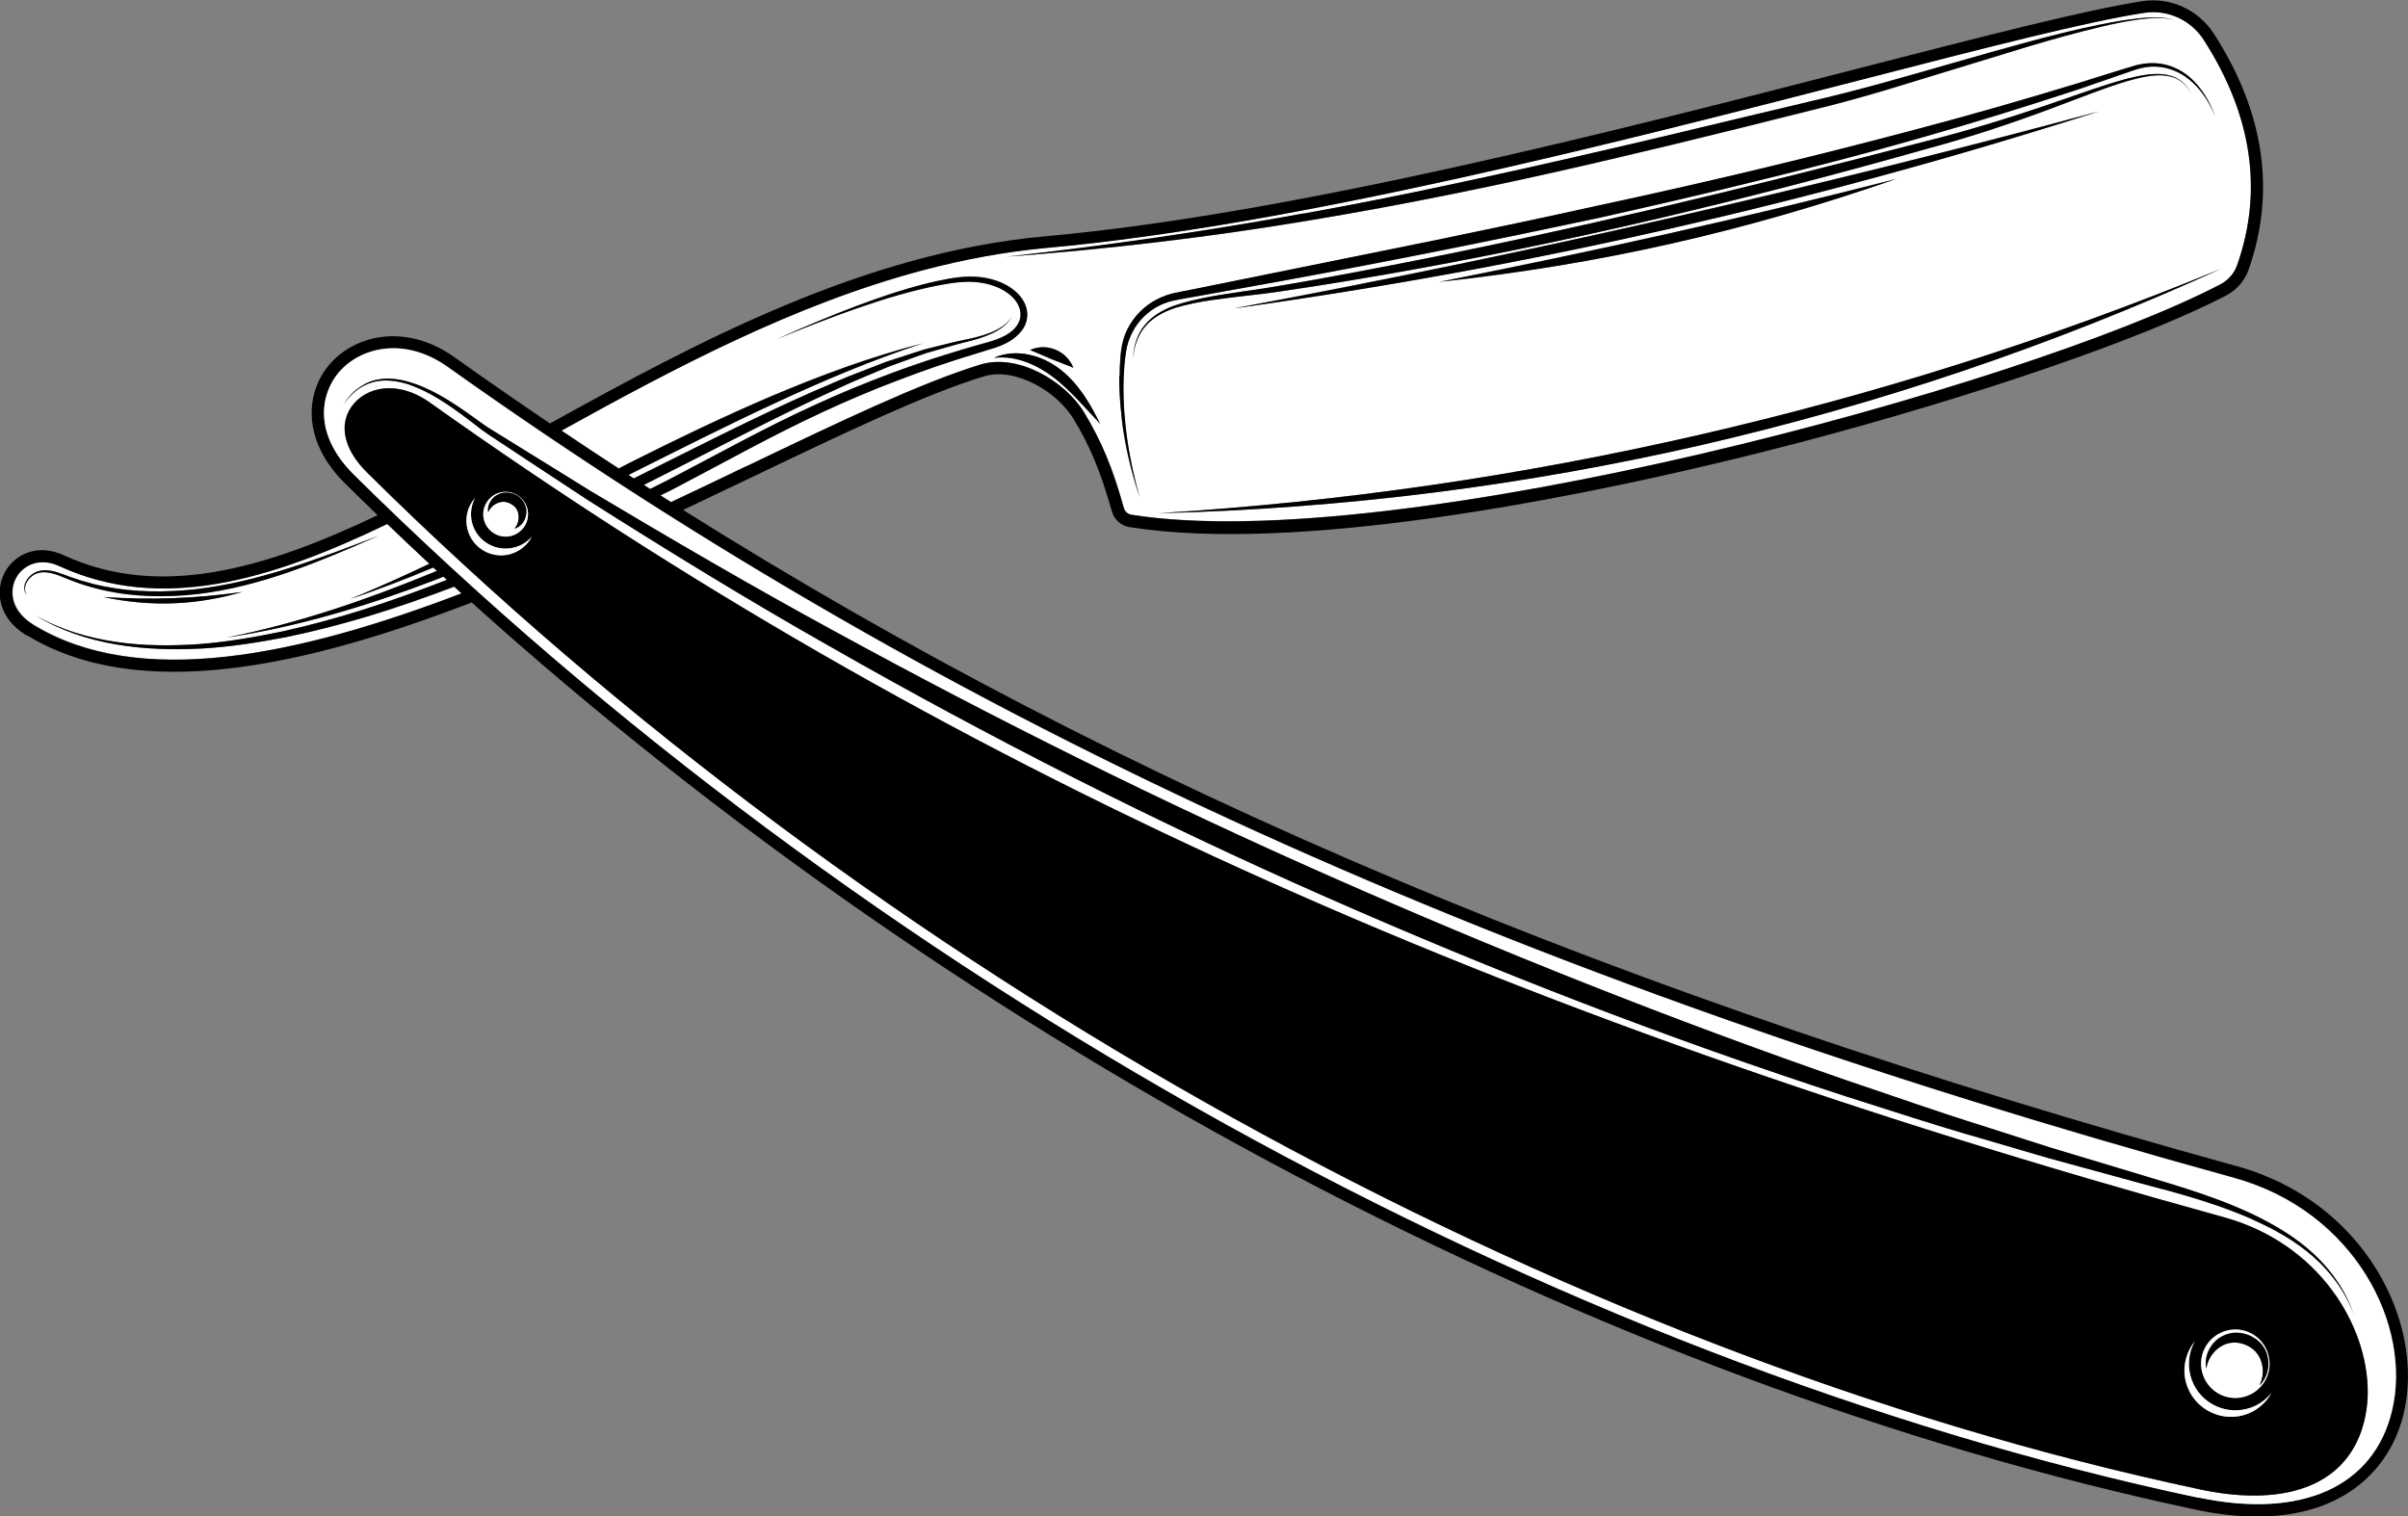 <?xml version="1.0" encoding="UTF-8"?>
<svg id="Layer_2" xmlns="http://www.w3.org/2000/svg" viewBox="0 0 123.34 77.67">
  <rect x="0" y="0" width="123.34" height="77.67" fill="#808080" stroke="none"/>
  <defs>
    <style>
      .cls-1 {
        fill: #fff;
      }
    </style>
  </defs>
  <g id="layer_1">
    <g>
      <path class="cls-1" d="M34.37,25.72c1.32-.62,2.62-1.24,3.88-1.85,4.76-2.28,8.87-4.25,11.96-5.2,1.9-.59,4.33.82,5.32,2.45.88,1.45,1.47,2.86,2.03,4.88.05.19.21.33.39.36,13.63,2.16,45.76-6.58,55.76-11.79.41-.22.73-.57.88-1,1.34-3.81.76-7.69-1.71-11.53-.66-1.03-1.86-1.58-3.05-1.39-2.89.44-8.03,1.77-14.54,3.44-12.21,3.14-28.92,7.45-41.67,8.6-2.14.19-4.23.59-6.29,1.13-6.67,1.76-12.89,5.09-18.57,8.23.97.65,1.95,1.3,2.93,1.94.21-.11.43-.22.64-.33,2.36-1.19,4.75-2.34,7.22-3.39,2.47-1.05,5.03-2,7.72-2.69-2.63.86-5.12,1.92-7.53,3.04-2.42,1.12-4.77,2.31-7.13,3.49-.14.07-.28.14-.42.21.09.06.18.12.27.18,2.99-1.49,5.98-3.02,9.09-4.41.84-.35,1.67-.74,2.54-1.06.43-.16.86-.33,1.29-.5.44-.14.88-.29,1.32-.43l.66-.21.68-.17c.45-.11.91-.23,1.36-.32.46-.09.91-.2,1.34-.37.43-.17.84-.43,1.1-.82-.23.41-.64.69-1.07.88-.43.2-.88.32-1.33.43-.45.11-.89.25-1.34.37l-.66.19c-.22.07-.43.16-.65.23-.43.16-.86.31-1.29.47-.42.18-.84.35-1.26.53-.84.34-1.66.75-2.48,1.12-2.98,1.41-5.86,2.93-8.78,4.4.11.07.21.14.32.21.29-.15.59-.29.88-.44,2.5-1.3,4.98-2.69,7.57-3.87,1.29-.6,2.62-1.14,3.96-1.64.67-.26,1.35-.48,2.03-.71.68-.21,1.37-.44,2.06-.63.69-.22,1.41-.34,1.94-.73.27-.19.47-.46.52-.76.05-.3-.05-.62-.25-.88-.41-.52-1.09-.81-1.78-.91-.69-.11-1.41,0-2.12.13-1.42.28-2.82.7-4.2,1.18-1.39.48-2.76,1.02-4.13,1.59,1.35-.61,2.7-1.18,4.08-1.7,1.37-.51,2.76-.98,4.18-1.29.71-.15,1.45-.28,2.19-.19.73.09,1.49.36,2,.95.25.3.43.69.38,1.11-.02.21-.1.4-.2.57-.11.17-.25.31-.4.44-.3.24-.65.41-1,.53-.36.12-.69.21-1.03.32-1.36.41-2.7.88-4.03,1.38-1.32.5-2.62,1.06-3.9,1.65-2.56,1.18-5.01,2.57-7.52,3.88-.23.12-.47.23-.7.35.18.11.36.23.54.34ZM54.06,17.91c.41.17.75.5.92.93-.43-.18-.78-.3-1.12-.44-.34-.14-.67-.3-1.11-.47.42-.19.89-.19,1.3-.02ZM111.64,4.12c-.26-.17-.57-.24-.87-.26-.61-.03-1.21.13-1.8.29-1.17.35-2.3.81-3.43,1.23-2.26.86-4.56,1.63-6.87,2.25-4.6,1.3-9.17,2.49-13.77,3.57-4.6,1.08-9.23,2.04-13.94,2.86-1.18.21-2.36.4-3.55.59-1.19.18-2.39.38-3.59.5-1.2.15-2.42.26-3.59.61-.57.19-1.14.47-1.54.93-.41.46-.61,1.08-.66,1.69.03-.61.2-1.24.6-1.72.39-.49.96-.8,1.53-1.01,1.17-.39,2.38-.55,3.57-.73,1.2-.16,2.37-.38,3.55-.58,1.18-.22,2.35-.43,3.52-.66,4.68-.9,9.28-1.9,13.88-2.97,4.6-1.08,9.19-2.23,13.83-3.44,2.33-.58,4.62-1.29,6.92-2.09,1.15-.39,2.3-.82,3.49-1.14.6-.15,1.21-.29,1.84-.24.31.03.63.12.89.3.26.18.46.44.6.71-.15-.27-.35-.52-.61-.69ZM63.2,15.79c7.62-1.42,14.9-2.93,22.18-4.59,7.28-1.66,14.55-3.45,22.12-5.5-7.45,2.38-14.65,4.34-21.93,6-7.28,1.66-14.62,3.01-22.37,4.09ZM97.13,9.16c-7.8,2.71-15.18,4.38-23.39,5.27,8.03-1.59,15.36-3.22,23.39-5.27ZM59.33,26.29c9.55-.59,18.66-1.94,27.64-4,8.97-2.06,17.83-4.83,26.79-8.52-8.79,4-17.59,6.94-26.58,9.02-8.99,2.06-18.19,3.26-27.85,3.5ZM57.46,21.4c-.08-.7-.13-1.41-.12-2.12,0-.36.02-.71.05-1.07.03-.35.1-.73.23-1.07.27-.69.77-1.28,1.4-1.67.32-.19.66-.34,1.02-.43.36-.08.69-.14,1.04-.21l4.15-.84,8.29-1.68c2.76-.57,5.52-1.15,8.27-1.76,5.51-1.18,11-2.49,16.44-3.94,2.73-.72,5.43-1.5,8.13-2.32l2.02-.63c.34-.1.67-.21,1.02-.31.35-.09.72-.13,1.08-.1.73.06,1.41.41,1.9.93.5.51.84,1.15,1.09,1.81-.27-.65-.64-1.27-1.15-1.74-.5-.48-1.16-.79-1.85-.83-.34-.02-.69.03-1.01.13-.33.1-.66.23-1,.34l-2,.69c-2.68.88-5.38,1.72-8.1,2.49-2.71.78-5.45,1.49-8.19,2.16-2.74.68-5.49,1.31-8.25,1.93-5.52,1.18-11.06,2.29-16.61,3.3l-4.16.75c-.34.06-.7.12-1.03.19-.33.07-.64.19-.93.36-.58.34-1.04.87-1.3,1.49-.14.31-.21.64-.25.98-.05.35-.07.69-.09,1.04-.03.7-.01,1.4.05,2.1.12,1.4.39,2.79.78,4.14-.45-1.34-.78-2.72-.94-4.13ZM51.49,13.17c5.2-.57,10.28-1.31,15.27-2.22,2.5-.45,4.98-.94,7.44-1.47,2.47-.52,4.92-1.07,7.38-1.64,2.46-.56,4.91-1.15,7.37-1.74,1.23-.29,2.47-.59,3.7-.88,1.24-.29,2.47-.6,3.7-.94,2.46-.68,4.93-1.42,7.44-2.1,1.26-.34,2.52-.66,3.81-.92.64-.13,1.29-.24,1.95-.31.33-.04.66-.05.99-.05.33.01.67.05.97.22-.3-.17-.64-.19-.96-.19-.33,0-.66.03-.98.07-.65.09-1.29.22-1.92.37-1.27.3-2.52.65-3.76,1.02-2.47.76-4.92,1.5-7.36,2.25-1.22.36-2.46.7-3.69,1-1.23.31-2.46.61-3.68.92-2.45.61-4.9,1.2-7.35,1.77-4.91,1.14-9.85,2.16-14.88,2.99-5.03.84-10.16,1.45-15.43,1.84ZM50.91,18.33c.54-.25,1.18-.29,1.76-.17.59.12,1.14.38,1.61.74.95.73,1.55,1.75,2.07,2.81-.82-.87-1.54-1.73-2.39-2.38-.42-.32-.88-.59-1.39-.78-.51-.19-1.07-.29-1.66-.22Z"/>
      <path class="cls-1" d="M23.65,30.39c-.12-.11-.25-.23-.37-.34-1.46.56-2.94,1.07-4.45,1.53-1.38.4-2.77.77-4.18,1.06-1.42.27-2.85.5-4.31.58-1.45.08-2.92.04-4.37-.21-1.45-.24-2.87-.71-4.14-1.49,1.27.73,2.69,1.15,4.12,1.36,1.43.21,2.88.21,4.31.11,1.43-.12,2.84-.36,4.24-.65,1.39-.31,2.76-.69,4.12-1.11,1.45-.46,2.88-.98,4.29-1.53-.06-.05-.12-.11-.18-.16-.15.06-.31.12-.46.18-3.4,1.3-6.94,2.38-10.66,2.94,3.66-.73,7.12-1.92,10.45-3.28.11-.05.23-.1.34-.14-.06-.06-.12-.11-.19-.17-1.39.58-2.81,1.13-4.27,1.62,1.39-.57,2.74-1.18,4.07-1.81-.73-.67-1.45-1.35-2.16-2.04-6.1,2.94-11.62,4.51-16.75,2.18h0c-1.06-.52-1.92-.06-2.26.57-.38.7-.25,1.71.89,2.41,5.42,3.3,13.55,1.59,21.94-1.62ZM5.29,30.58c2.44.16,4.67.09,7.13-.26-2.37.69-4.71.78-7.13.26ZM1.34,29.82c-.1.18-.12.41-.02.6-.11-.18-.11-.42-.01-.61.09-.19.24-.35.43-.46.39-.22.84-.14,1.23-.02.2.06.39.14.58.21.19.06.38.13.57.19.39.12.77.22,1.17.3,1.57.32,3.17.32,4.75.15,3.17-.37,6.19-1.53,9.33-2.73-1.53.67-3.04,1.32-4.57,1.85-1.53.53-3.09.94-4.69,1.13-1.6.18-3.23.16-4.83-.2-.4-.09-.79-.2-1.18-.33-.39-.13-.77-.3-1.14-.44-.37-.13-.8-.23-1.17-.05-.18.09-.34.24-.43.42Z"/>
      <path d="M1.38,32.54c5.69,3.47,14.14,1.65,22.78-1.68,25.36,22.85,57.78,39.99,88.31,46.47,2.3.49,4.19.44,5.71.04,2.86-.75,4.41-2.78,4.93-4.92,1.14-4.69-2.01-10.91-8.52-12.71-31.76-8.76-56.89-19.33-79.6-33.62,1.2-.57,2.38-1.13,3.53-1.68,4.74-2.27,8.83-4.23,11.87-5.16,1.59-.49,3.73.75,4.6,2.18.85,1.4,1.41,2.77,1.96,4.73.12.42.47.74.9.81,8.51,1.35,22.36-1.44,29.86-3.22,1.53-.36,3.08-.75,4.61-1.15,8.93-2.36,17.43-5.27,21.68-7.48.56-.29.98-.77,1.18-1.35,1.4-4,.8-8.06-1.78-12.07-.8-1.24-2.24-1.89-3.67-1.67-2.92.45-8.07,1.78-14.6,3.46-12.19,3.14-28.88,7.44-41.57,8.58-9.33.84-17.83,5.41-25.39,9.59-1.64-1.11-3.27-2.24-4.89-3.39-2.5-1.78-5.13-1.15-6.43.4-1.2,1.43-1.41,3.86.83,6.07.55.54,1.1,1.08,1.66,1.62-5.87,2.8-11.17,4.27-16.01,2.08-1.42-.69-2.6-.05-3.08.84-.51.93-.37,2.34,1.11,3.24ZM112.6,76.71c-33.07-7.01-68.39-26.6-94.46-52.4-2.09-2.07-1.73-4.11-.79-5.23,1.12-1.33,3.39-1.85,5.59-.29,25.9,18.42,54.11,31.23,91.5,41.54,6.16,1.7,9.15,7.56,8.08,11.96-.95,3.88-4.65,5.53-9.91,4.41ZM38.25,23.87c-1.27.61-2.56,1.23-3.88,1.85-.18-.11-.36-.23-.54-.34.23-.12.47-.23.7-.35,2.51-1.31,4.96-2.69,7.52-3.88,1.28-.6,2.58-1.15,3.9-1.65,1.32-.51,2.66-.97,4.03-1.38.34-.11.67-.2,1.03-.32.35-.12.7-.28,1-.53.15-.13.29-.27.4-.44.11-.17.18-.37.2-.57.05-.42-.13-.82-.38-1.11-.52-.59-1.27-.86-2-.95-.74-.09-1.48.04-2.19.19-1.43.31-2.81.78-4.18,1.29-1.37.52-2.73,1.09-4.08,1.7,1.37-.57,2.75-1.11,4.13-1.59,1.39-.48,2.79-.91,4.2-1.18.71-.13,1.42-.24,2.12-.13.68.1,1.37.39,1.78.91.2.26.3.58.25.88-.05.3-.26.57-.52.76-.53.4-1.25.52-1.94.73-.69.19-1.37.42-2.06.63-.68.23-1.36.46-2.03.71-1.34.5-2.66,1.04-3.96,1.64-2.6,1.18-5.07,2.57-7.57,3.87-.29.15-.59.29-.88.44-.11-.07-.21-.14-.32-.21,2.92-1.46,5.8-2.99,8.78-4.4.82-.37,1.64-.78,2.48-1.12.42-.18.84-.35,1.26-.53.43-.16.86-.31,1.29-.47.22-.08.43-.16.65-.23l.66-.19c.44-.12.88-.26,1.34-.37.45-.11.91-.24,1.33-.43.42-.19.83-.47,1.07-.88-.25.4-.67.65-1.1.82-.43.17-.89.28-1.34.37-.46.09-.91.21-1.36.32l-.68.17-.66.21c-.44.14-.88.29-1.32.43-.43.17-.86.33-1.29.5-.87.32-1.69.71-2.54,1.06-3.11,1.38-6.09,2.92-9.09,4.41-.09-.06-.18-.12-.27-.18.14-.07.28-.14.42-.21,2.36-1.18,4.71-2.37,7.13-3.49,2.42-1.12,4.9-2.18,7.53-3.04-2.69.69-5.25,1.65-7.72,2.69-2.47,1.05-4.86,2.21-7.22,3.39-.21.11-.43.22-.64.33-.98-.64-1.96-1.28-2.93-1.94,5.68-3.14,11.9-6.47,18.57-8.23,2.05-.54,4.15-.93,6.29-1.13,12.74-1.15,29.46-5.46,41.67-8.6,6.51-1.68,11.65-3,14.54-3.44,1.19-.18,2.39.36,3.05,1.39,2.47,3.84,3.05,7.72,1.71,11.53-.15.43-.46.79-.88,1-10,5.21-42.13,13.95-55.76,11.79-.19-.03-.34-.17-.39-.36-.56-2.02-1.15-3.43-2.03-4.88-.99-1.63-3.42-3.04-5.32-2.45-3.09.95-7.2,2.92-11.96,5.2ZM23.65,30.39c-8.39,3.21-16.53,4.92-21.94,1.62-1.14-.7-1.27-1.71-.89-2.41.35-.64,1.21-1.09,2.26-.58h0c5.13,2.33,10.65.76,16.75-2.18.71.68,1.43,1.36,2.16,2.04-1.33.63-2.68,1.24-4.07,1.81,1.46-.49,2.88-1.04,4.27-1.62.06.06.12.12.19.17-.11.05-.23.1-.34.14-3.34,1.37-6.8,2.56-10.45,3.28,3.72-.56,7.27-1.64,10.66-2.94.15-.06.31-.12.46-.18.06.05.12.11.18.16-1.41.55-2.84,1.07-4.29,1.53-1.35.43-2.73.8-4.12,1.11-1.39.29-2.81.54-4.24.65-1.43.1-2.88.1-4.31-.11-1.43-.21-2.85-.63-4.12-1.36,1.26.78,2.69,1.24,4.14,1.49,1.45.25,2.92.28,4.37.21,1.46-.08,2.89-.31,4.31-.58,1.42-.29,2.81-.65,4.18-1.06,1.51-.46,2.99-.98,4.45-1.53.12.11.25.23.37.34Z"/>
      <path d="M57.35,19.27c0-.36.02-.71.05-1.07.03-.35.1-.73.23-1.07.27-.69.77-1.28,1.4-1.67.32-.19.66-.34,1.02-.43.36-.08.69-.14,1.04-.21l4.15-.84,8.29-1.68c2.76-.57,5.52-1.15,8.27-1.76,5.51-1.18,11-2.49,16.44-3.94,2.73-.72,5.43-1.5,8.13-2.32l2.02-.63c.34-.1.67-.21,1.02-.31.35-.09.72-.13,1.08-.1.73.06,1.41.41,1.9.93.5.51.84,1.15,1.09,1.81-.27-.65-.64-1.27-1.15-1.74-.5-.48-1.16-.79-1.85-.83-.34-.02-.69.03-1.01.13-.33.1-.66.23-1,.34l-2,.69c-2.68.88-5.38,1.72-8.1,2.49-2.71.78-5.45,1.49-8.19,2.16-2.74.68-5.49,1.31-8.25,1.93-5.52,1.18-11.06,2.29-16.61,3.3l-4.16.75c-.34.06-.7.12-1.03.19-.33.07-.64.19-.93.36-.58.34-1.04.87-1.3,1.49-.14.31-.21.64-.25.98-.05.35-.07.69-.09,1.04-.03.7-.01,1.4.05,2.1.12,1.4.39,2.79.78,4.14-.45-1.34-.78-2.72-.94-4.13-.08-.7-.13-1.41-.12-2.12Z"/>
      <path class="cls-1" d="M112.6,76.71c5.26,1.11,8.96-.53,9.91-4.41,1.07-4.4-1.92-10.26-8.08-11.96-37.38-10.31-65.6-23.12-91.5-41.54-2.19-1.56-4.47-1.03-5.59.29-.94,1.12-1.3,3.16.79,5.23,26.08,25.8,61.39,45.38,94.46,52.4ZM120.57,67.35c-.42-1.17-1.18-2.2-2.1-3-.92-.81-2.01-1.41-3.12-1.9-1.12-.49-2.27-.88-3.44-1.22-.58-.17-1.17-.33-1.76-.48-.59-.16-1.17-.32-1.76-.48-1.17-.32-2.34-.64-3.51-.96-1.16-.34-2.32-.68-3.48-1.02-2.32-.66-4.6-1.42-6.88-2.14-9.11-2.96-17.96-6.39-26.62-10.21-8.67-3.82-17.13-8.11-25.45-12.86-4.17-2.36-8.28-4.89-12.38-7.49-1.02-.67-2.03-1.34-3.05-2.01-.51-.34-1.02-.67-1.53-1.01-.25-.17-.51-.33-.77-.52l-.73-.56c-.97-.73-1.98-1.45-3.16-1.83-.58-.17-1.22-.25-1.81-.06-.29.09-.57.24-.81.44-.24.19-.44.44-.63.69.17-.25.36-.51.6-.71.24-.2.51-.37.8-.48.6-.21,1.25-.17,1.85-.01,1.21.33,2.26,1.02,3.25,1.72l.74.53c.24.17.51.32.76.48l1.55.96c1.03.64,2.06,1.27,3.08,1.91,4.14,2.47,8.28,4.89,12.47,7.17,8.36,4.57,16.82,8.78,25.47,12.6,8.65,3.82,17.45,7.33,26.52,10.47,2.27.76,4.54,1.57,6.85,2.29,1.15.37,2.3.74,3.46,1.11,1.16.35,2.32.7,3.49,1.05,2.32.72,4.72,1.33,6.96,2.4,1.11.54,2.2,1.18,3.11,2.04.91.85,1.64,1.91,2.03,3.1ZM112.67,76.29c-32.85-6.97-67.93-26.43-93.85-52.06-.95-.94-1.34-1.93-1.11-2.79.19-.7.79-1.26,1.56-1.47.86-.23,1.83,0,2.74.65,26.02,18.51,54.36,31.38,91.89,41.73,4.87,1.34,7.39,5.54,7.37,8.99,0,1.21-.38,4.14-3.74,5.02-1.35.36-2.99.33-4.87-.07Z"/>
      <path d="M112.67,76.29c1.88.4,3.52.42,4.87.07,3.35-.88,3.73-3.81,3.74-5.02.02-3.45-2.51-7.65-7.37-8.99-37.53-10.35-65.87-23.22-91.89-41.73-.9-.64-1.88-.87-2.74-.65-.78.2-1.37.77-1.56,1.47-.23.87.16,1.86,1.11,2.79,25.91,25.63,61,45.1,93.85,52.06ZM24.79,26.63c-.16-.61.21-1.24.82-1.4.61-.16,1.24.21,1.4.82s-.21,1.24-.82,1.4c-.61.16-1.24-.21-1.4-.82ZM26.12,28.39c-.95.25-1.92-.32-2.17-1.26-.16-.59,0-1.19.38-1.62-.2.38-.26.83-.15,1.27.25.95,1.22,1.51,2.17,1.26.36-.09.66-.29.89-.55-.22.43-.62.76-1.12.9ZM116.19,69.41c.25.94-.31,1.9-1.25,2.14-.94.25-1.9-.31-2.14-1.25-.25-.94.31-1.9,1.25-2.14.94-.25,1.9.31,2.14,1.25ZM111.96,70.81c-.2-.76,0-1.53.45-2.1-.29.52-.38,1.14-.22,1.76.33,1.27,1.64,2.03,2.91,1.69.51-.13.93-.43,1.24-.81-.3.55-.82.98-1.47,1.15-1.27.33-2.57-.43-2.91-1.69Z"/>
      <path class="cls-1" d="M112.42,68.71c-.29.52-.38,1.14-.22,1.76.33,1.27,1.64,2.03,2.91,1.69.51-.13.93-.43,1.24-.81-.3.55-.82.98-1.47,1.15-1.27.33-2.57-.43-2.91-1.69-.2-.76,0-1.53.45-2.1Z"/>
      <path class="cls-1" d="M23.95,27.13c-.16-.59,0-1.19.38-1.62-.2.38-.26.83-.15,1.27.25.95,1.22,1.51,2.17,1.26.36-.09.66-.29.89-.55-.22.43-.62.76-1.12.9-.95.25-1.92-.32-2.17-1.26Z"/>
      <path class="cls-1" d="M116.19,69.41c-.25-.94-1.21-1.5-2.14-1.25-.94.25-1.5,1.21-1.25,2.14.25.94,1.21,1.5,2.14,1.25.94-.25,1.5-1.21,1.25-2.14ZM116.14,69.47c.13.53-.03,1.11-.4,1.47.23-.46.2-.96.03-1.34-.17-.39-.5-.64-.88-.76-.38-.12-.8-.09-1.15.14-.35.22-.66.62-.73,1.13-.11-.5.08-1.06.48-1.43.2-.19.46-.32.73-.38.27-.06.56-.04.82.04.26.08.51.22.71.42.2.2.34.46.4.72Z"/>
      <path class="cls-1" d="M24.79,26.63c.16.61.79.98,1.4.82.61-.16.98-.79.82-1.4s-.79-.98-1.4-.82c-.61.16-.98.79-.82,1.4ZM25.01,26.25c-.05-.31.11-.67.42-.87.3-.21.75-.19,1.06,0,.32.19.53.58.47.95-.04.36-.29.67-.6.75.2-.24.24-.52.2-.75-.04-.23-.17-.39-.35-.5-.18-.11-.38-.16-.61-.1-.22.06-.46.22-.59.51Z"/>
      <path d="M115.35,62.45c-1.12-.49-2.27-.88-3.44-1.22-.58-.17-1.17-.33-1.76-.48-.59-.16-1.17-.32-1.76-.48-1.17-.32-2.34-.64-3.51-.96-1.16-.34-2.32-.68-3.48-1.02-2.32-.66-4.6-1.42-6.88-2.14-9.11-2.96-17.96-6.39-26.62-10.21-8.67-3.82-17.13-8.11-25.45-12.86-4.17-2.36-8.28-4.89-12.38-7.49-1.02-.67-2.03-1.34-3.05-2.01-.51-.34-1.02-.67-1.53-1.01-.25-.17-.51-.33-.77-.52l-.73-.56c-.97-.73-1.98-1.45-3.16-1.83-.58-.17-1.22-.25-1.81-.06-.29.09-.57.24-.81.44-.24.19-.44.44-.63.69.17-.25.36-.51.6-.71.24-.2.51-.37.8-.48.6-.21,1.25-.17,1.85-.01,1.21.33,2.26,1.02,3.25,1.72l.74.53c.24.17.51.32.76.48l1.55.96c1.03.64,2.06,1.27,3.08,1.91,4.14,2.47,8.28,4.89,12.47,7.17,8.36,4.57,16.82,8.78,25.47,12.6,8.65,3.82,17.45,7.33,26.52,10.47,2.27.76,4.54,1.57,6.85,2.29,1.15.37,2.3.74,3.46,1.11,1.16.35,2.32.7,3.49,1.05,2.32.72,4.72,1.33,6.96,2.4,1.11.54,2.2,1.18,3.11,2.04.91.85,1.64,1.91,2.03,3.1-.42-1.17-1.18-2.2-2.1-3-.92-.81-2.01-1.41-3.12-1.9Z"/>
      <path d="M115.74,70.94c.23-.46.2-.96.03-1.34-.17-.39-.5-.64-.88-.76-.38-.12-.8-.09-1.15.14-.35.22-.66.62-.73,1.13-.11-.5.08-1.06.48-1.43.2-.19.46-.32.73-.38.27-.06.56-.04.82.04.26.08.51.22.71.42.2.2.34.46.4.72.13.53-.03,1.11-.4,1.47Z"/>
      <path d="M25.42,25.38c.3-.21.75-.19,1.06,0,.32.19.53.58.47.95-.04.36-.29.67-.6.75.2-.24.24-.52.2-.75-.04-.23-.17-.39-.35-.5-.18-.11-.38-.16-.61-.1-.22.06-.46.22-.59.51-.05-.31.11-.67.42-.87Z"/>
      <path d="M1.33,30.42c-.11-.18-.11-.42-.01-.61.09-.19.24-.35.43-.46.39-.22.84-.14,1.23-.02.2.06.39.14.58.21.19.06.38.13.57.19.39.12.77.22,1.17.3,1.57.32,3.17.32,4.75.15,3.17-.37,6.19-1.53,9.33-2.73-1.53.67-3.04,1.32-4.57,1.85-1.53.53-3.09.94-4.69,1.13-1.6.18-3.23.16-4.83-.2-.4-.09-.79-.2-1.18-.33-.39-.13-.77-.3-1.14-.44-.37-.13-.8-.23-1.17-.05-.18.09-.34.24-.43.42-.1.18-.12.41-.02.6Z"/>
      <path d="M5.29,30.58c2.44.16,4.67.09,7.13-.26-2.37.69-4.71.78-7.13.26Z"/>
      <path d="M108.97,4.15c-1.17.35-2.3.81-3.43,1.23-2.26.86-4.56,1.63-6.87,2.25-4.6,1.3-9.17,2.49-13.77,3.57-4.6,1.08-9.23,2.04-13.94,2.86-1.18.21-2.36.4-3.55.59-1.19.18-2.39.38-3.59.5-1.2.15-2.42.26-3.59.61-.57.19-1.14.47-1.54.93-.41.46-.61,1.08-.66,1.69.03-.61.2-1.24.6-1.72.39-.49.96-.8,1.53-1.01,1.17-.39,2.38-.55,3.57-.73,1.2-.16,2.37-.38,3.55-.58,1.18-.22,2.35-.43,3.52-.66,4.68-.9,9.28-1.9,13.88-2.97,4.6-1.08,9.19-2.23,13.83-3.44,2.33-.58,4.62-1.29,6.92-2.09,1.15-.39,2.3-.82,3.49-1.14.6-.15,1.21-.29,1.84-.24.31.03.63.12.89.3.26.18.46.44.6.71-.15-.27-.35-.52-.61-.69-.26-.17-.57-.24-.87-.26-.61-.03-1.21.13-1.8.29Z"/>
      <path d="M66.76,10.94c2.5-.45,4.98-.94,7.44-1.47,2.47-.52,4.92-1.07,7.38-1.64,2.46-.56,4.91-1.15,7.37-1.74,1.23-.29,2.47-.59,3.7-.88,1.24-.29,2.47-.6,3.7-.94,2.46-.68,4.93-1.42,7.44-2.1,1.26-.34,2.52-.66,3.81-.92.64-.13,1.29-.24,1.95-.31.33-.04.66-.05.99-.05.33.01.67.05.97.22-.3-.17-.64-.19-.96-.19-.33,0-.66.03-.98.07-.65.09-1.29.22-1.92.37-1.27.3-2.52.65-3.76,1.02-2.47.76-4.92,1.5-7.36,2.25-1.22.36-2.46.7-3.69,1-1.23.31-2.46.61-3.68.92-2.45.61-4.9,1.2-7.35,1.77-4.91,1.14-9.85,2.16-14.88,2.99-5.03.84-10.16,1.45-15.43,1.84,5.2-.57,10.28-1.31,15.27-2.22Z"/>
      <path d="M52.67,18.16c.59.12,1.14.38,1.61.74.95.73,1.55,1.75,2.07,2.81-.82-.87-1.54-1.73-2.39-2.38-.42-.32-.88-.59-1.39-.78-.51-.19-1.07-.29-1.66-.22.54-.25,1.18-.29,1.76-.17Z"/>
      <path d="M54.99,18.84c-.43-.18-.78-.3-1.12-.44-.34-.14-.67-.3-1.11-.47.42-.19.89-.19,1.3-.02.41.17.75.5.92.93Z"/>
      <path d="M85.38,11.21c7.28-1.66,14.55-3.45,22.12-5.5-7.45,2.38-14.65,4.34-21.93,6-7.28,1.66-14.62,3.01-22.37,4.09,7.62-1.42,14.9-2.93,22.18-4.59Z"/>
      <path d="M73.73,14.44c8.03-1.59,15.36-3.22,23.39-5.27-7.8,2.71-15.18,4.38-23.39,5.27Z"/>
      <path d="M113.76,13.77c-8.79,4-17.59,6.94-26.58,9.02-8.99,2.06-18.19,3.26-27.85,3.5,9.55-.59,18.66-1.94,27.64-4,8.97-2.06,17.83-4.83,26.79-8.52Z"/>
    </g>
  </g>
</svg>